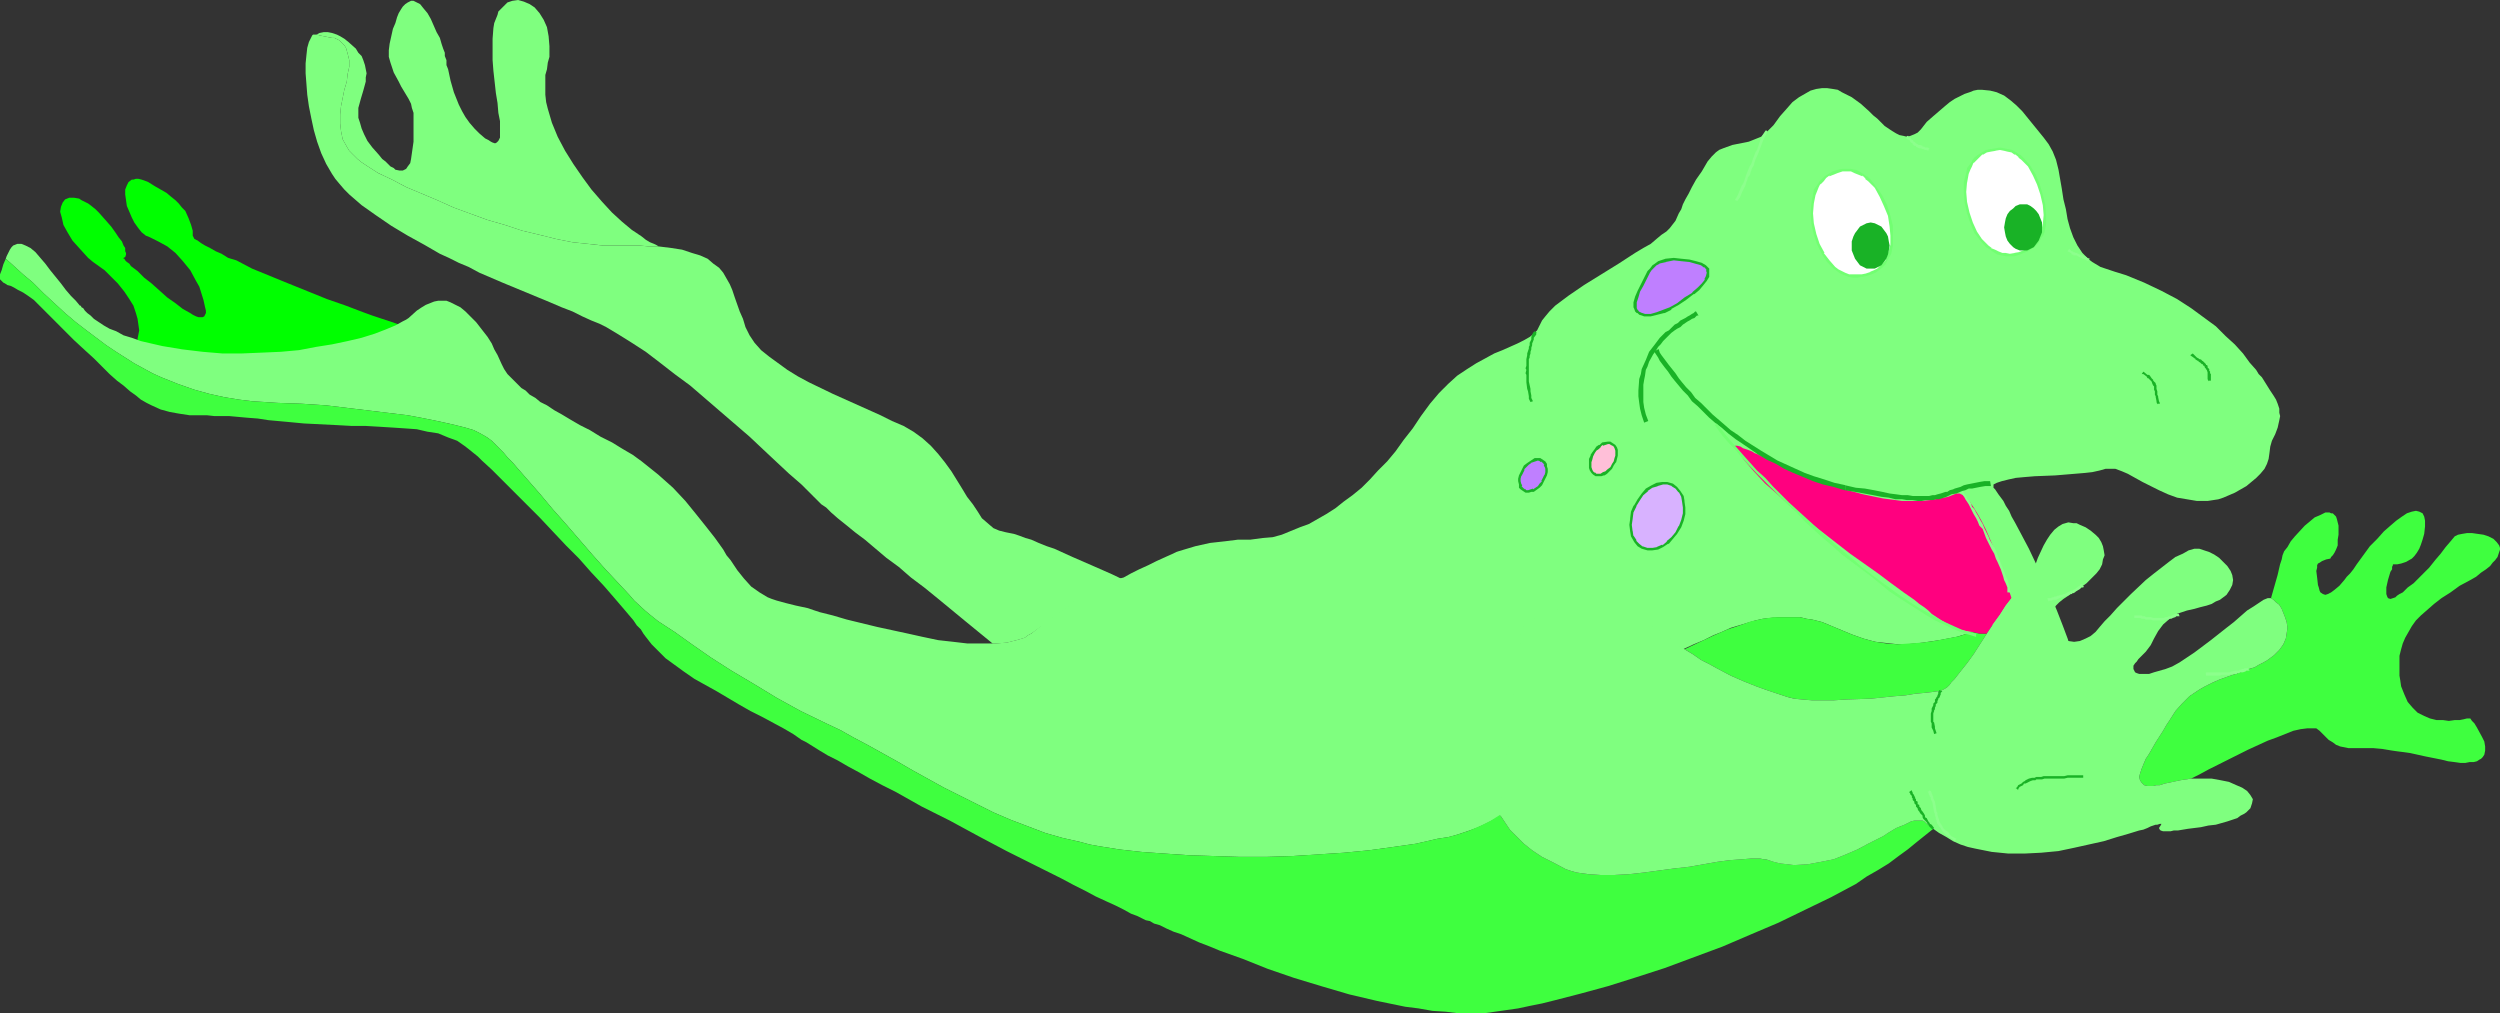 <?xml version="1.0" encoding="UTF-8" standalone="no"?>
<svg
   version="1.0"
   width="129.766mm"
   height="52.602mm"
   id="svg41"
   sodipodi:docname="Frog Leaping 3.wmf"
   xmlns:inkscape="http://www.inkscape.org/namespaces/inkscape"
   xmlns:sodipodi="http://sodipodi.sourceforge.net/DTD/sodipodi-0.dtd"
   xmlns="http://www.w3.org/2000/svg"
   xmlns:svg="http://www.w3.org/2000/svg">
  <rect width="100%" height="100%" fill="#333333" stroke="none"/>
  <sodipodi:namedview
     id="namedview41"
     pagecolor="#ffffff"
     bordercolor="#000000"
     borderopacity="0.25"
     inkscape:showpageshadow="2"
     inkscape:pageopacity="0.0"
     inkscape:pagecheckerboard="0"
     inkscape:deskcolor="#d1d1d1"
     inkscape:document-units="mm" />
  <defs
     id="defs1">
    <pattern
       id="WMFhbasepattern"
       patternUnits="userSpaceOnUse"
       width="6"
       height="6"
       x="0"
       y="0" />
  </defs>
  <path
     style="fill:#00ff00;fill-opacity:1;fill-rule:evenodd;stroke:none"
     d="m 26.987,68.372 -0.162,-0.162 -0.162,-0.162 0.162,-0.485 0.162,-0.485 v -0.647 l 0.162,-0.808 0.162,-0.808 -0.162,-1.131 -0.162,-1.131 -0.323,-1.131 -0.485,-1.455 -0.808,-1.293 -0.97,-1.455 -1.293,-1.616 -0.808,-0.808 -0.808,-0.808 -0.97,-0.97 -1.131,-0.808 -1.131,-0.808 -0.97,-0.808 -1.616,-1.778 -1.454,-1.616 -0.97,-1.616 -0.808,-1.455 -0.323,-1.455 -0.323,-1.131 0.162,-0.97 0.323,-0.808 0.485,-0.647 0.808,-0.323 h 0.97 l 0.97,0.162 0.485,0.323 0.646,0.323 0.646,0.323 0.646,0.485 0.808,0.647 0.646,0.647 1.293,1.455 1.131,1.293 0.808,1.131 0.646,0.97 0.646,0.808 0.323,0.808 0.323,0.485 v 0.647 l 0.162,0.323 v 0.323 l -0.162,0.485 -0.323,0.162 v 0 0.162 h 0.162 l 0.162,0.323 0.323,0.323 0.485,0.323 0.323,0.485 1.293,0.97 1.293,1.293 1.454,1.131 3.07,2.748 1.616,1.131 1.454,1.131 1.454,0.808 0.485,0.323 0.646,0.323 0.485,0.162 h 0.485 0.323 l 0.323,-0.162 0.162,-0.323 0.162,-0.323 V 60.937 l -0.162,-0.647 -0.323,-1.455 -0.808,-2.586 -0.646,-1.131 -1.131,-2.101 -1.454,-1.778 -1.454,-1.616 -1.616,-1.293 -1.778,-0.97 -1.616,-0.808 -0.808,-0.323 -0.808,-0.647 -0.646,-0.808 -0.808,-1.131 -0.485,-0.97 -0.485,-1.131 -0.485,-1.131 -0.162,-1.131 -0.162,-1.131 v -0.97 l 0.323,-0.808 0.323,-0.647 0.646,-0.485 h 0.323 l 0.485,-0.162 h 0.485 l 0.646,0.162 0.485,0.162 0.808,0.323 1.293,0.808 1.131,0.647 1.131,0.647 0.97,0.808 0.808,0.647 0.646,0.647 0.646,0.808 0.646,0.647 0.646,1.455 0.485,1.293 0.323,1.131 v 0.97 l 0.162,0.323 0.162,0.323 0.646,0.323 0.646,0.485 0.808,0.485 0.97,0.485 1.131,0.647 1.131,0.485 1.293,0.808 1.616,0.485 3.07,1.616 3.555,1.455 3.555,1.455 7.595,3.071 3.717,1.293 3.394,1.293 1.778,0.647 1.454,0.485 1.454,0.485 1.454,0.485 1.293,0.485 1.131,0.323 0.97,0.323 0.97,0.162 1.454,0.485 1.131,0.485 1.131,0.647 0.646,0.808 0.485,0.808 0.323,0.808 0.162,0.808 -0.162,0.97 -0.485,0.808 -0.646,0.808 -0.808,0.647 -1.131,0.808 -1.293,0.485 -1.454,0.485 -1.778,0.485 -2.101,0.162 H 76.114 73.528 L 72.074,74.999 H 70.458 l -1.616,-0.162 -3.555,-0.323 -3.878,-0.485 -3.878,-0.647 -8.08,-1.131 -4.04,-0.808 -3.717,-0.647 -3.555,-0.647 -1.616,-0.323 -1.616,-0.162 -1.454,-0.323 -1.293,-0.162 -1.293,-0.162 -0.97,-0.323 -0.97,-0.162 -0.808,-0.162 h -0.646 z"
     id="path1" />
  <path
     style="fill:#7fff7f;fill-opacity:1;fill-rule:evenodd;stroke:none"
     d="m 69.165,30.226 0.97,0.97 0.808,0.647 0.97,0.647 2.262,1.455 2.747,1.293 2.747,1.455 3.07,1.293 3.07,1.293 3.232,1.455 6.626,2.425 3.394,0.97 3.394,1.131 3.394,0.808 3.232,0.808 3.232,0.647 3.07,0.323 2.909,0.323 h 2.586 4.525 l 1.778,0.162 h 1.939 l -0.162,-0.162 v 0 l -0.646,-0.323 -0.808,-0.323 -0.808,-0.485 -0.808,-0.647 -1.939,-1.293 -1.939,-1.616 -1.939,-1.778 -1.939,-2.101 -2.101,-2.425 -1.778,-2.425 -1.778,-2.586 -1.616,-2.586 -1.454,-2.748 -1.131,-2.748 -0.808,-2.748 -0.323,-1.293 -0.162,-1.455 v -1.293 -1.293 -1.293 l 0.323,-1.131 0.162,-1.293 0.323,-1.131 v -1.131 -0.97 l -0.162,-1.94 -0.323,-1.778 -0.646,-1.455 -0.808,-1.293 -0.97,-1.131 -0.97,-0.647 -1.131,-0.485 L 101.646,0 l -1.131,0.162 -0.97,0.323 -0.808,0.808 -0.485,0.485 -0.485,0.485 -0.162,0.647 -0.323,0.808 -0.323,0.808 -0.162,0.97 -0.162,2.101 v 2.101 2.101 l 0.162,2.101 0.485,4.364 0.323,1.94 0.162,1.94 0.323,1.616 v 1.455 1.131 0.647 l -0.162,0.323 -0.162,0.323 -0.162,0.162 -0.162,0.162 -0.323,0.162 -0.485,-0.162 -0.323,-0.162 -0.485,-0.323 -0.646,-0.323 -1.131,-0.97 -0.97,-0.97 -0.97,-1.131 -0.808,-1.131 -0.646,-1.131 -0.646,-1.293 -0.97,-2.425 -0.646,-2.263 -0.485,-2.263 -0.323,-0.808 v -0.97 l -0.323,-0.808 V 10.345 L 86.941,9.537 86.618,8.567 86.294,7.435 85.648,6.304 84.517,3.718 83.87,2.586 83.062,1.616 82.416,0.808 81.446,0.323 81.123,0.162 h -0.485 l -0.323,0.162 -0.323,0.162 -0.485,0.323 -0.485,0.485 -0.323,0.485 -0.485,0.808 -0.323,0.808 -0.323,1.131 -0.485,1.131 -0.323,1.455 -0.323,1.455 -0.162,1.293 v 1.293 l 0.323,1.131 0.323,0.97 0.323,0.97 0.97,1.778 0.485,0.97 0.485,0.808 0.97,1.616 0.485,0.97 0.162,0.808 0.323,0.97 v 1.131 2.263 2.263 l -0.323,2.263 -0.162,1.131 -0.162,0.808 -0.485,0.647 -0.323,0.485 -0.646,0.323 h -0.646 l -0.808,-0.162 -0.323,-0.323 -0.646,-0.323 -0.485,-0.485 -0.485,-0.485 -0.646,-0.485 -0.646,-0.808 -1.293,-1.455 -0.97,-1.293 -0.646,-1.293 -0.485,-1.131 -0.323,-1.131 -0.323,-0.97 v -0.97 -0.97 l 0.485,-1.778 0.485,-1.616 0.485,-1.778 v -0.808 l 0.162,-0.808 -0.162,-0.808 -0.162,-0.808 -0.323,-0.97 L 70.942,10.991 70.296,10.345 69.811,9.537 68.357,8.243 67.549,7.597 66.741,7.112 66.094,6.789 65.125,6.465 64.317,6.304 H 63.509 L 62.701,6.465 62.054,6.789 h 0.162 l 0.485,0.162 2.424,0.485 h 0.485 l 0.323,0.162 0.646,0.323 0.485,0.485 0.485,0.485 0.323,0.485 0.323,1.131 0.323,1.293 v 1.293 l -0.323,1.455 -0.162,1.455 -0.485,1.616 -0.646,3.233 -0.162,1.616 v 1.778 l 0.162,1.455 0.323,1.616 0.808,1.455 0.485,0.808 z"
     id="path2" />
  <path
     style="fill:#7fff7f;fill-opacity:1;fill-rule:evenodd;stroke:none"
     d="m 202.323,124.298 1.778,-1.293 2.101,-1.293 2.262,-1.293 2.424,-1.131 2.586,-1.293 2.747,-1.131 5.979,-2.263 -4.04,-1.94 -4.04,-1.778 -3.717,-1.616 -1.778,-0.808 -1.778,-0.808 -1.454,-0.485 -1.616,-0.647 -1.454,-0.647 -1.131,-0.323 -1.293,-0.485 -0.97,-0.323 -0.808,-0.162 -0.808,-0.162 -1.293,-0.323 -1.131,-0.485 -1.131,-0.97 -1.131,-0.97 -0.808,-1.293 -0.97,-1.455 -1.131,-1.455 -0.97,-1.616 -2.101,-3.394 -1.293,-1.778 -1.293,-1.616 -1.454,-1.616 -1.616,-1.455 -1.778,-1.293 -1.939,-1.131 -2.262,-0.97 -2.262,-1.131 -4.686,-2.101 -4.686,-2.101 -4.686,-2.263 -2.101,-1.131 -2.101,-1.293 -1.778,-1.293 -1.778,-1.293 -1.616,-1.293 -1.293,-1.455 -0.97,-1.455 -0.808,-1.616 -0.485,-1.616 -0.646,-1.455 -0.97,-2.748 -0.485,-1.455 -0.485,-1.131 -0.646,-1.131 -0.646,-1.131 -0.808,-0.97 -1.131,-0.808 -1.131,-0.97 -1.454,-0.647 -1.616,-0.485 -1.939,-0.647 -2.101,-0.323 -1.293,-0.162 -1.293,-0.162 h -1.939 l -1.778,-0.162 h -4.525 -2.586 l -2.909,-0.323 -3.07,-0.323 -3.232,-0.647 -3.232,-0.808 -3.394,-0.808 -3.394,-1.131 -3.394,-0.97 -6.626,-2.425 -3.232,-1.455 -3.07,-1.293 -3.07,-1.293 -2.747,-1.455 -2.747,-1.293 -2.262,-1.455 -0.97,-0.647 -0.808,-0.647 -0.97,-0.97 -0.646,-0.647 -0.485,-0.808 -0.808,-1.455 -0.323,-1.616 -0.162,-1.455 v -1.778 l 0.162,-1.616 0.646,-3.233 0.485,-1.616 0.162,-1.455 0.323,-1.455 v -1.293 l -0.323,-1.293 -0.323,-1.131 -0.323,-0.485 -0.485,-0.485 -0.485,-0.485 -0.646,-0.323 -0.323,-0.162 h -0.485 L 62.701,6.95 62.216,6.789 h -0.162 -0.323 -0.323 l -0.162,0.162 -0.162,0.323 -0.162,0.323 -0.323,0.647 -0.323,1.131 -0.162,1.455 -0.162,1.616 v 1.94 l 0.162,2.101 0.162,2.101 0.323,2.263 0.485,2.425 0.485,2.263 0.646,2.263 0.808,2.263 0.97,2.101 1.131,1.94 0.646,0.97 0.808,0.97 0.97,1.131 0.97,0.97 2.424,2.101 2.747,1.94 3.07,2.101 3.232,1.94 3.232,1.778 3.07,1.778 1.778,0.808 1.939,0.97 1.939,0.808 2.101,1.131 4.525,1.94 4.686,1.94 4.686,1.94 2.262,0.97 2.101,0.808 1.939,0.97 1.778,0.808 1.616,0.647 1.293,0.647 2.424,1.455 2.586,1.616 2.747,1.778 2.747,2.101 2.909,2.263 3.07,2.263 5.818,5.011 5.818,5.011 2.747,2.586 2.586,2.425 2.424,2.263 2.424,2.101 2.101,2.101 1.778,1.778 0.97,0.647 0.97,0.97 1.293,1.131 1.616,1.293 1.778,1.455 1.939,1.455 2.101,1.778 2.101,1.778 2.424,1.778 2.424,2.101 2.586,1.94 2.586,2.101 5.494,4.526 5.333,4.364 h 0.646 l 2.101,-0.162 1.939,-0.485 1.616,-0.485 0.646,-0.485 z"
     id="path3" />
  <path
     style="fill:#7fff7f;fill-opacity:1;fill-rule:evenodd;stroke:none"
     d="m 446.015,77.585 -0.646,-0.97 -0.808,-1.293 -0.808,-1.293 -0.646,-0.647 -0.485,-0.808 -1.293,-1.455 -1.293,-1.778 -1.616,-1.778 -1.778,-1.616 -1.939,-1.94 -2.424,-1.778 -2.424,-1.778 -2.747,-1.778 -3.07,-1.616 -3.394,-1.616 -3.555,-1.455 -2.101,-0.647 -1.939,-0.647 -0.97,-0.323 -0.808,-0.485 -0.808,-0.485 -0.646,-0.485 -1.293,-1.293 -0.97,-1.455 -0.808,-1.616 -0.646,-1.778 -0.485,-1.778 -0.323,-1.94 -0.485,-1.94 -0.323,-2.101 -0.646,-3.718 -0.485,-1.94 -0.646,-1.616 -0.808,-1.455 -0.97,-1.293 -2.101,-2.586 -2.101,-2.586 -1.131,-1.131 -1.131,-0.97 -1.293,-0.97 -1.454,-0.647 -1.293,-0.323 -1.616,-0.162 h -0.808 l -0.808,0.162 -0.808,0.323 -0.97,0.323 -0.97,0.485 -0.97,0.485 -0.97,0.647 -0.97,0.808 -1.131,0.97 -1.131,0.97 -1.293,1.131 -1.131,1.455 -0.646,0.647 -0.646,0.323 -0.808,0.323 -0.646,0.162 -0.646,-0.162 -0.808,-0.162 -0.646,-0.323 -0.808,-0.485 -1.454,-0.97 -1.454,-1.455 -0.808,-0.647 -0.808,-0.808 -1.616,-1.455 -1.778,-1.293 -1.939,-0.97 -0.808,-0.485 -0.97,-0.162 -1.131,-0.162 h -0.97 l -1.131,0.162 -1.131,0.323 -1.131,0.647 -1.131,0.647 -1.293,0.97 -1.131,1.293 -1.293,1.455 -1.293,1.778 -0.808,0.808 -0.808,0.808 -0.808,0.647 -0.808,0.323 -1.616,0.647 -1.616,0.323 -1.616,0.323 -1.778,0.647 -0.808,0.323 -0.646,0.485 -0.808,0.808 -0.808,0.97 -1.131,1.94 -1.131,1.616 -0.808,1.455 -0.646,1.293 -0.646,1.131 -0.485,0.97 -0.323,0.97 -0.485,0.808 -0.646,1.455 -1.131,1.455 -0.646,0.647 -0.97,0.647 -0.97,0.808 -1.131,0.97 -1.454,0.808 -1.616,0.97 -3.232,2.101 -3.394,2.101 -3.394,2.101 -3.07,2.101 -1.293,0.97 -1.293,0.97 -1.131,1.131 -0.808,0.97 -0.646,0.808 -0.485,0.97 -0.485,0.97 -0.646,0.647 -0.808,0.647 -1.131,0.647 -1.293,0.647 -1.454,0.647 -1.454,0.647 -1.616,0.647 -1.778,0.97 -1.778,0.97 -1.778,1.131 -1.939,1.293 -1.778,1.616 -1.778,1.778 -1.778,2.101 -1.778,2.425 -1.616,2.425 -1.778,2.263 -1.616,2.263 -1.616,1.94 -1.778,1.778 -1.616,1.778 -1.616,1.616 -1.778,1.455 -1.778,1.293 -1.616,1.293 -1.778,1.131 -3.394,1.94 -1.778,0.647 -3.555,1.455 -1.778,0.485 -1.939,0.162 -2.424,0.323 h -2.424 l -2.586,0.323 -2.909,0.323 -2.909,0.647 -1.616,0.485 -1.616,0.485 -0.485,0.162 -0.646,0.323 -1.454,0.647 -1.778,0.808 -1.616,0.808 -1.778,0.808 -1.616,0.808 -1.454,0.808 -0.646,0.162 -0.485,0.323 -2.909,1.131 -2.586,1.293 -2.262,1.293 -2.101,1.455 -1.939,1.293 -1.778,1.293 -1.778,1.455 -1.616,1.293 -0.646,0.323 -0.646,0.485 -1.616,0.485 -1.939,0.485 -2.101,0.162 h -0.646 -2.424 -2.586 l -2.747,-0.323 -2.909,-0.323 -3.07,-0.647 -2.909,-0.647 -5.979,-1.293 -5.979,-1.455 -2.747,-0.808 -2.586,-0.647 -2.424,-0.808 -2.262,-0.485 -1.939,-0.485 -1.778,-0.485 -0.97,-0.323 -0.808,-0.323 -1.616,-0.97 -1.616,-1.131 -1.454,-1.616 -1.293,-1.616 -1.293,-1.94 -0.808,-0.97 -0.646,-1.131 -1.616,-2.263 -1.778,-2.263 -1.939,-2.425 -2.101,-2.586 -2.424,-2.586 -1.454,-1.293 -1.454,-1.293 -1.616,-1.293 -1.616,-1.293 -1.778,-1.293 -1.939,-1.131 -2.101,-1.293 -2.262,-1.131 -2.101,-1.293 -1.939,-0.97 -1.939,-1.131 -1.616,-0.97 -1.454,-0.808 -1.454,-0.97 -1.293,-0.647 -0.97,-0.808 -1.131,-0.647 -0.808,-0.808 -0.808,-0.485 -0.646,-0.647 -1.131,-1.131 -0.97,-0.97 -0.646,-0.97 -0.485,-0.97 -0.808,-1.778 -0.646,-1.131 -0.485,-1.131 L 95.667,66.109 94.536,64.654 93.405,63.2 92.273,62.068 91.304,61.098 90.334,60.29 89.365,59.805 88.395,59.32 87.587,58.997 h -0.808 -0.808 l -0.808,0.162 -0.808,0.323 -0.808,0.323 -0.808,0.485 -0.97,0.647 -1.616,1.455 -0.485,0.323 -0.646,0.323 -1.454,0.808 -1.939,0.808 -2.101,0.808 -2.586,0.808 -2.747,0.647 -3.07,0.647 -3.07,0.485 -3.394,0.647 -3.555,0.323 -3.717,0.162 -3.878,0.162 H 43.632 L 39.754,69.018 35.714,68.534 31.835,67.887 29.734,67.402 27.634,66.917 25.856,66.271 24.24,65.786 22.786,64.978 21.493,64.493 20.362,63.846 19.392,63.2 18.422,62.553 17.776,61.906 l -0.646,-0.485 -0.485,-0.485 -0.323,-0.485 -0.323,-0.162 -0.162,-0.323 h -0.162 L 14.867,58.997 13.898,58.027 12.928,56.896 11.958,55.603 9.858,53.017 8.888,51.723 7.918,50.592 6.949,49.461 5.979,48.652 5.01,48.167 4.202,47.844 H 3.394 l -0.808,0.323 -0.323,0.323 -0.323,0.485 -0.323,0.647 -0.323,0.647 -0.162,0.485 1.616,1.455 1.778,1.616 1.939,1.616 2.101,2.101 2.101,1.94 2.101,1.94 2.101,1.778 2.101,1.616 1.939,1.455 1.939,1.455 1.939,1.293 1.778,1.131 1.778,1.131 1.778,0.97 1.778,0.97 1.778,0.808 3.232,1.293 3.232,1.131 2.909,0.808 2.909,0.647 2.909,0.485 2.586,0.323 2.586,0.162 2.424,0.162 4.686,0.162 2.424,0.162 2.424,0.162 5.333,0.647 5.333,0.647 5.333,0.647 2.586,0.485 2.424,0.485 2.262,0.485 2.101,0.485 1.939,0.485 1.616,0.485 1.293,0.647 1.131,0.647 0.485,0.323 0.646,0.485 0.646,0.647 0.646,0.647 0.97,0.97 0.808,0.97 0.97,0.97 0.97,1.131 2.262,2.586 2.262,2.586 2.424,2.909 2.586,2.909 5.171,5.981 2.586,2.909 2.424,2.586 2.262,2.425 0.97,1.131 2.101,1.94 0.97,0.808 0.808,0.647 0.808,0.647 3.232,2.101 3.394,2.425 3.717,2.586 4.04,2.586 4.363,2.586 4.525,2.748 4.686,2.586 5.01,2.425 2.747,1.293 2.586,1.455 2.747,1.455 2.909,1.616 2.909,1.616 3.07,1.778 6.141,3.394 6.464,3.233 3.232,1.616 3.394,1.455 3.394,1.293 3.394,1.293 3.394,0.97 3.555,0.808 1.778,0.485 1.778,0.323 4.04,0.647 4.363,0.485 4.525,0.323 4.686,0.323 5.01,0.162 5.01,0.162 h 5.171 l 5.171,-0.162 5.01,-0.323 5.01,-0.323 5.01,-0.485 4.686,-0.647 4.525,-0.647 4.202,-0.97 2.101,-0.323 1.778,-0.485 1.939,-0.647 1.778,-0.647 1.454,-0.647 1.616,-0.808 1.454,-0.808 1.293,-0.97 2.424,-1.94 2.101,-1.94 1.939,-2.263 1.778,-2.263 1.616,-2.263 1.616,-2.425 3.232,-4.526 1.778,-2.101 1.778,-2.101 1.939,-1.94 2.424,-1.778 1.131,-0.647 1.293,-0.808 2.747,-1.293 2.424,-1.131 2.424,-1.293 2.101,-1.131 2.101,-0.97 1.939,-0.808 1.939,-0.97 1.616,-0.647 1.778,-0.808 1.616,-0.485 1.616,-0.485 1.616,-0.485 1.454,-0.323 1.454,-0.162 1.454,-0.162 h 1.616 1.454 1.293 l 1.293,0.323 1.131,0.162 1.939,0.485 3.878,1.616 1.939,0.808 2.262,0.808 1.131,0.323 1.293,0.323 1.454,0.162 1.454,0.162 1.454,0.162 h 1.616 l 3.232,-0.323 3.232,-0.485 3.394,-0.647 3.232,-0.97 3.07,-0.97 2.747,-1.131 v -0.162 l 8.403,20.851 1.293,-1.455 1.131,-1.455 0.97,-1.293 0.97,-1.293 0.646,-1.131 0.485,-0.97 0.485,-0.97 0.162,-0.97 v -1.293 l -0.162,-0.808 -0.162,-0.97 -0.323,-0.97 -0.323,-1.131 -0.808,-2.586 -0.97,-2.586 -1.131,-2.909 -1.293,-3.071 -1.454,-3.071 -1.293,-2.909 -1.454,-3.071 -1.454,-2.748 -1.293,-2.425 -0.646,-1.131 -0.485,-1.131 -0.646,-0.97 -0.485,-0.97 -0.485,-0.647 -0.485,-0.647 -0.323,-0.485 -0.323,-0.485 -0.323,-0.323 v -0.162 -0.323 -0.162 l 0.323,-0.162 0.323,-0.162 0.97,-0.323 1.293,-0.323 1.454,-0.323 1.778,-0.162 1.939,-0.162 4.04,-0.162 3.878,-0.323 1.939,-0.162 1.454,-0.162 1.454,-0.323 1.131,-0.323 h 0.97 0.97 l 1.293,0.485 1.131,0.485 1.454,0.808 1.454,0.808 3.232,1.616 1.778,0.808 1.778,0.647 1.939,0.323 1.939,0.323 h 2.101 l 2.101,-0.323 0.97,-0.323 1.131,-0.485 1.131,-0.485 1.131,-0.647 1.131,-0.647 0.97,-0.808 0.97,-0.808 0.808,-0.808 0.808,-0.97 0.485,-0.97 0.323,-0.97 0.162,-1.131 0.162,-1.293 0.323,-1.131 0.646,-1.293 0.485,-1.293 0.323,-1.455 0.162,-0.808 -0.162,-0.647 v -0.808 l -0.323,-0.97 -0.323,-0.808 z"
     id="path4" />
  <path
     style="fill:#3fff3f;fill-opacity:1;fill-rule:evenodd;stroke:none"
     d="m 484.638,113.792 1.131,-0.647 0.97,-0.808 0.97,-0.647 0.808,-0.647 0.485,-0.647 0.485,-0.485 0.485,-0.647 0.162,-0.485 0.162,-0.485 0.162,-0.485 v -0.323 l -0.162,-0.485 -0.485,-0.647 -0.646,-0.647 -0.97,-0.485 -0.97,-0.323 -1.131,-0.162 -1.131,-0.162 h -0.97 l -0.97,0.162 -0.808,0.162 -0.646,0.323 -0.808,0.97 -0.97,1.131 -0.97,1.293 -0.97,1.131 -1.293,1.616 -1.454,1.455 -1.616,1.616 -1.131,0.808 -0.97,0.97 -0.646,0.323 -0.485,0.323 -0.323,0.323 -0.485,0.162 -0.485,0.162 -0.485,-0.162 -0.162,-0.323 -0.162,-0.485 v -0.647 -0.647 l 0.323,-1.455 0.485,-1.616 0.323,-0.485 v -0.485 l 0.162,-0.323 v -0.162 h 0.808 l 0.808,-0.162 0.97,-0.323 1.131,-0.647 0.485,-0.485 0.485,-0.647 0.485,-0.808 0.323,-0.808 0.323,-0.97 0.323,-1.131 0.162,-1.455 v -1.131 l -0.162,-0.808 -0.323,-0.647 -0.646,-0.323 -0.646,-0.162 -0.808,0.162 -0.97,0.323 -0.97,0.647 -1.131,0.808 -1.131,0.97 -1.293,1.131 -1.293,1.455 -1.454,1.455 -1.293,1.778 -1.293,1.778 -0.646,0.97 -0.646,0.808 -0.646,0.647 -0.485,0.647 -0.97,1.131 -0.97,0.808 -0.646,0.485 -0.646,0.323 -0.485,0.162 -0.485,-0.162 -0.485,-0.323 -0.162,-0.323 -0.162,-0.647 -0.162,-0.485 -0.162,-1.455 -0.162,-1.293 0.162,-0.647 v -0.485 l 0.162,-0.323 0.323,-0.162 0.485,-0.323 0.808,-0.323 0.808,-0.162 0.162,-0.323 0.323,-0.323 0.323,-0.485 0.323,-0.647 0.323,-0.808 v -1.131 l 0.162,-0.97 v -1.778 l -0.162,-0.647 -0.162,-0.647 -0.162,-0.485 -0.323,-0.323 -0.323,-0.323 h -0.323 l -0.323,-0.162 h -0.808 l -0.97,0.485 -1.131,0.485 -0.97,0.808 -0.97,0.808 -1.939,2.101 -0.808,0.97 -0.646,1.131 -0.646,0.808 -0.323,0.808 -0.162,0.808 -0.323,0.97 -0.485,2.101 -0.646,2.263 -0.323,1.131 -0.323,1.131 0.485,0.323 0.485,0.485 0.646,0.485 0.485,0.808 0.323,0.808 0.323,0.808 0.323,0.97 0.162,1.131 -0.162,1.131 -0.162,0.97 -0.485,1.131 -0.808,1.131 -0.97,0.97 -1.293,0.97 -0.808,0.485 -0.97,0.485 -0.808,0.485 -1.131,0.323 -2.101,0.808 -1.939,0.647 -1.778,0.647 -1.454,0.647 -1.293,0.647 -1.131,0.647 -0.97,0.647 -0.97,0.647 -1.454,1.455 -1.293,1.455 -1.131,1.778 -0.646,0.97 -0.646,1.131 -1.454,2.263 -1.293,2.263 -0.646,0.97 -0.485,1.131 -0.323,0.808 -0.323,0.97 -0.162,0.647 0.162,0.647 0.323,0.485 0.485,0.485 0.646,0.162 h 1.131 l 0.646,-0.162 h 0.646 l 0.97,-0.323 0.808,-0.162 2.262,-0.485 2.101,-0.323 1.616,-0.808 1.778,-0.97 3.878,-1.94 3.878,-1.94 3.878,-1.778 1.778,-0.647 1.616,-0.647 1.616,-0.647 1.454,-0.323 1.293,-0.162 h 0.97 0.808 l 0.646,0.485 0.97,0.97 0.808,0.808 0.808,0.485 0.646,0.485 0.808,0.323 0.808,0.162 0.808,0.162 h 0.97 1.131 1.293 1.454 l 1.778,0.162 1.939,0.323 1.131,0.162 1.293,0.162 1.131,0.162 1.454,0.323 1.454,0.323 1.616,0.323 1.616,0.323 1.293,0.323 1.293,0.162 1.131,0.162 h 0.97 l 0.808,-0.162 h 0.808 l 0.646,-0.162 0.485,-0.323 0.323,-0.162 0.323,-0.323 0.323,-0.485 0.162,-0.808 v -0.808 l -0.162,-0.97 -0.485,-0.97 -0.97,-1.778 -0.485,-0.808 -0.485,-0.485 -0.323,-0.485 v 0 h -0.162 -0.485 l -0.646,0.162 -0.808,0.162 h -0.97 l -1.131,0.162 -1.131,-0.162 h -1.293 l -1.293,-0.323 -1.131,-0.485 -1.293,-0.647 -0.97,-0.97 -0.97,-1.131 -0.646,-1.455 -0.323,-0.808 -0.323,-0.808 -0.162,-1.131 -0.162,-0.97 v -1.455 -1.293 -1.131 l 0.323,-1.293 0.323,-1.131 0.485,-1.131 0.646,-1.131 0.646,-1.131 0.808,-1.131 0.97,-0.97 1.293,-1.131 1.293,-1.131 1.454,-1.131 1.778,-1.131 1.778,-1.293 z"
     id="path5" />
  <path
     style="fill:#3fff3f;fill-opacity:1;fill-rule:evenodd;stroke:none"
     d="m 346.47,168.586 h -0.485 l -0.646,-0.162 h -1.778 l -1.939,0.162 -2.262,0.162 -2.424,0.323 -2.747,0.485 -2.747,0.485 -2.909,0.323 -5.979,0.808 -2.909,0.323 -2.909,0.162 h -2.747 l -2.424,-0.162 -2.262,-0.323 -1.131,-0.323 -0.97,-0.323 -2.424,-1.293 -2.262,-1.131 -1.939,-1.293 -1.616,-1.293 -1.454,-1.455 -1.293,-1.293 -0.97,-1.455 -0.97,-1.455 -1.778,1.131 -1.939,0.97 -2.262,0.97 -2.424,0.808 -1.778,0.485 -2.101,0.323 -4.202,0.97 -4.525,0.647 -4.686,0.647 -5.01,0.485 -5.01,0.323 -5.01,0.323 -5.171,0.162 h -5.171 l -5.01,-0.162 -5.01,-0.162 -4.686,-0.323 -4.525,-0.323 -4.363,-0.485 -4.04,-0.647 -1.778,-0.323 -1.778,-0.485 -3.555,-0.808 -3.394,-0.97 -3.394,-1.293 -3.394,-1.293 -3.394,-1.455 -3.232,-1.616 -6.464,-3.233 -6.141,-3.394 -3.07,-1.778 -2.909,-1.616 -2.909,-1.616 -2.747,-1.455 -2.586,-1.455 -2.747,-1.293 -5.01,-2.425 -4.686,-2.586 -4.525,-2.748 -4.363,-2.586 -4.04,-2.586 -3.717,-2.586 -3.394,-2.425 -3.232,-2.101 -0.808,-0.647 -0.808,-0.647 -0.97,-0.808 -2.101,-1.94 -0.97,-1.131 -2.262,-2.425 -2.424,-2.586 -2.586,-2.909 -5.171,-5.981 -2.586,-2.909 -2.424,-2.909 -2.262,-2.586 -2.262,-2.586 -0.97,-1.131 L 99.545,89.708 98.737,88.738 97.768,87.768 97.121,87.122 96.475,86.475 95.829,85.99 95.344,85.667 94.213,85.02 92.92,84.374 91.304,83.889 89.365,83.404 87.264,82.919 85.002,82.434 82.578,81.949 79.992,81.464 74.659,80.818 69.326,80.171 63.994,79.525 61.57,79.363 59.146,79.201 54.459,79.04 52.035,78.878 49.45,78.717 46.864,78.393 43.955,77.908 41.046,77.262 38.138,76.454 34.906,75.322 31.674,74.029 29.896,73.221 28.118,72.251 26.341,71.281 24.563,70.15 22.786,69.018 20.846,67.725 18.907,66.271 16.968,64.816 14.867,63.2 12.766,61.422 10.666,59.482 8.565,57.542 6.464,55.441 4.525,53.825 2.747,52.208 1.131,50.754 0.646,51.885 0.323,53.017 0,53.825 v 0.485 0.485 l 0.323,0.323 0.323,0.323 0.323,0.162 0.485,0.323 0.646,0.162 0.646,0.323 0.808,0.485 0.97,0.485 0.97,0.647 1.131,0.808 1.131,1.131 2.424,2.425 2.262,2.263 2.101,2.101 2.101,1.94 1.778,1.616 1.616,1.616 1.454,1.455 1.454,1.293 1.293,0.97 1.293,1.131 1.131,0.808 0.97,0.808 1.131,0.647 0.97,0.485 1.778,0.808 1.778,0.485 1.778,0.323 2.101,0.323 h 2.262 1.131 l 1.454,0.162 h 1.454 1.454 l 1.778,0.162 1.778,0.162 2.101,0.162 2.101,0.323 3.555,0.323 3.394,0.323 3.232,0.162 3.232,0.162 2.909,0.162 h 2.747 l 2.747,0.162 2.586,0.162 2.424,0.162 2.262,0.162 2.101,0.485 2.101,0.323 1.939,0.808 1.778,0.647 1.616,1.131 1.616,1.293 0.808,0.647 0.808,0.808 1.939,1.778 2.101,2.101 2.262,2.263 2.424,2.425 2.586,2.586 5.171,5.496 2.586,2.586 2.424,2.748 2.424,2.586 2.101,2.425 1.939,2.263 1.778,2.101 0.646,0.97 0.808,0.808 0.485,0.808 0.485,0.647 1.131,1.455 1.293,1.293 1.454,1.455 1.778,1.293 1.778,1.293 2.101,1.455 4.363,2.425 4.363,2.586 2.262,1.293 2.262,1.131 2.101,1.131 2.101,1.131 1.939,1.131 1.616,1.131 0.97,0.485 1.293,0.808 1.293,0.808 1.616,0.97 1.939,0.97 1.939,1.131 2.101,1.131 2.262,1.293 2.424,1.293 2.586,1.293 5.171,2.909 5.494,2.748 5.656,3.071 5.494,2.909 5.494,2.748 2.586,1.293 2.586,1.293 2.424,1.293 2.262,1.131 2.101,1.131 2.101,0.97 1.778,0.808 1.616,0.808 1.454,0.808 1.293,0.485 0.97,0.485 0.646,0.323 0.808,0.162 0.808,0.485 1.131,0.323 1.293,0.647 1.454,0.647 1.454,0.485 1.778,0.808 1.778,0.808 2.101,0.808 1.939,0.808 2.262,0.808 2.262,0.808 4.848,1.94 5.171,1.778 5.333,1.616 5.494,1.616 5.494,1.293 5.494,1.131 2.586,0.323 2.747,0.485 2.586,0.162 2.586,0.323 h 2.424 2.424 l 2.262,-0.323 2.262,-0.323 2.262,-0.323 2.262,-0.485 2.424,-0.485 2.586,-0.647 5.01,-1.293 5.333,-1.455 5.656,-1.778 5.494,-1.778 5.656,-2.101 5.656,-2.101 5.656,-2.425 5.333,-2.263 5.333,-2.586 5.01,-2.425 4.848,-2.586 2.101,-1.455 2.262,-1.293 2.101,-1.293 1.939,-1.455 1.778,-1.293 1.778,-1.455 1.616,-1.293 1.616,-1.293 -1.454,-1.131 -0.323,-0.323 -0.323,-0.162 h -0.646 -0.485 -0.485 l -0.646,0.162 -1.293,0.647 -1.616,0.647 -1.616,0.97 -0.97,0.647 -0.97,0.485 -1.939,0.97 -2.101,1.131 -2.262,0.97 -2.424,0.97 -2.424,0.485 -2.586,0.485 -2.747,0.162 -1.293,-0.162 -1.454,-0.162 -1.293,-0.323 z"
     id="path6" />
  <path
     style="fill:#3fff3f;fill-opacity:1;fill-rule:evenodd;stroke:none"
     d="m 380.891,135.451 0.323,-0.162 0.323,-0.162 0.485,-0.323 0.485,-0.485 0.323,-0.485 0.646,-0.647 1.131,-1.455 1.293,-1.616 1.293,-1.778 2.586,-4.041 h -1.454 l -1.454,-0.323 -2.424,0.808 -2.424,0.485 -2.586,0.485 -2.424,0.323 -2.424,0.162 -2.262,0.162 -2.262,-0.162 -2.101,-0.323 -1.293,-0.323 -1.131,-0.323 -2.262,-0.808 -1.939,-0.808 -3.878,-1.616 -1.939,-0.485 -1.131,-0.162 -1.293,-0.323 h -1.293 -1.454 -2.262 l -2.262,0.323 -2.262,0.485 -2.262,0.808 -2.424,0.808 -2.586,1.131 -2.747,1.293 -3.07,1.455 1.616,0.97 1.616,1.131 1.616,0.808 1.454,0.808 2.747,1.455 2.586,1.131 2.424,0.97 2.262,0.808 0.97,0.323 0.97,0.323 1.939,0.647 1.293,0.323 1.616,0.162 1.939,0.162 h 1.939 2.262 l 2.424,-0.162 4.848,-0.162 4.686,-0.485 2.101,-0.162 1.939,-0.323 1.778,-0.162 1.454,-0.162 1.131,-0.162 h 0.485 z"
     id="path7" />
  <path
     style="fill:#ff007f;fill-opacity:1;fill-rule:evenodd;stroke:none"
     d="m 394.627,117.347 -0.485,-1.455 -0.485,-1.616 -1.131,-3.394 -1.454,-3.556 -1.454,-3.394 -0.808,-1.616 -0.808,-1.455 -0.808,-1.293 -0.646,-0.97 -0.808,-0.808 -0.646,-0.647 -0.646,-0.323 h -0.646 l -1.616,0.647 -1.778,0.323 -1.778,0.323 -1.778,0.162 h -1.778 -1.939 l -3.717,-0.485 -3.878,-0.808 -3.717,-0.97 -3.717,-1.293 -3.394,-1.293 -3.232,-1.293 -2.909,-1.293 -1.454,-0.647 -1.131,-0.485 -1.293,-0.647 -0.485,-0.162 -0.485,-0.323 -0.808,-0.323 -0.97,-0.323 -0.485,-0.323 -0.646,-0.162 h -0.323 -0.162 v 0.162 l 0.162,0.162 1.616,2.425 1.939,2.263 2.262,2.425 2.586,2.263 2.586,2.425 2.747,2.263 5.818,4.526 2.909,2.263 2.747,1.94 2.747,1.94 2.586,1.94 2.424,1.778 2.101,1.455 0.97,0.808 0.97,0.647 0.808,0.647 0.646,0.647 1.939,1.293 1.939,1.131 2.101,0.808 1.939,0.323 1.454,0.323 h 1.454 l 1.293,-1.94 1.293,-1.778 1.131,-1.778 z"
     id="path8" />
  <path
     style="fill:#7fff7f;fill-opacity:1;fill-rule:evenodd;stroke:none"
     d="m 294.273,159.858 0.97,1.455 0.97,1.455 1.293,1.293 1.454,1.455 1.616,1.293 1.939,1.293 2.262,1.131 2.424,1.293 0.97,0.323 1.131,0.323 2.262,0.323 2.424,0.162 h 2.747 l 2.909,-0.162 2.909,-0.323 5.979,-0.808 2.909,-0.323 2.747,-0.485 2.747,-0.485 2.424,-0.323 2.262,-0.162 1.939,-0.162 h 1.778 l 0.646,0.162 h 0.485 l 1.454,0.485 1.293,0.323 1.454,0.162 1.293,0.162 2.747,-0.162 2.586,-0.485 2.424,-0.485 2.424,-0.97 2.262,-0.97 2.101,-1.131 1.939,-0.97 0.97,-0.485 0.97,-0.647 1.616,-0.97 1.616,-0.647 1.293,-0.647 0.646,-0.162 h 0.485 0.485 0.646 l 0.323,0.162 0.323,0.323 1.454,1.131 1.131,0.808 1.454,0.808 1.293,0.808 1.454,0.647 1.454,0.485 1.454,0.323 3.232,0.647 3.232,0.323 h 3.232 l 3.232,-0.162 3.394,-0.323 3.07,-0.647 2.909,-0.647 2.909,-0.647 2.586,-0.808 2.262,-0.647 2.101,-0.647 0.808,-0.162 0.808,-0.323 0.646,-0.323 0.485,-0.162 0.485,-0.162 h 0.323 l 0.485,-0.162 h 0.323 v 0 l -0.162,0.323 -0.323,0.485 0.162,0.323 0.162,0.162 0.485,0.162 h 1.454 l 0.646,-0.162 h 0.808 l 0.97,-0.162 0.97,-0.162 1.293,-0.162 1.293,-0.162 1.454,-0.323 1.454,-0.162 1.131,-0.323 1.131,-0.323 0.97,-0.323 0.97,-0.323 0.646,-0.485 0.646,-0.323 0.485,-0.323 0.485,-0.485 0.323,-0.323 0.323,-0.97 0.162,-0.808 -0.485,-0.808 -0.646,-0.808 -0.97,-0.647 -1.131,-0.485 -1.454,-0.647 -1.616,-0.323 -1.778,-0.323 h -1.939 -2.101 l -2.101,0.323 -2.262,0.485 -0.808,0.162 -0.97,0.323 h -0.646 l -0.646,0.162 h -1.131 l -0.646,-0.162 -0.485,-0.485 -0.323,-0.485 -0.162,-0.647 0.162,-0.647 0.323,-0.97 0.323,-0.808 0.485,-1.131 0.646,-0.97 1.293,-2.263 1.454,-2.263 0.646,-1.131 0.646,-0.97 1.131,-1.778 1.293,-1.455 1.454,-1.455 0.97,-0.647 0.97,-0.647 1.131,-0.647 1.293,-0.647 1.454,-0.647 1.778,-0.647 1.939,-0.647 2.101,-0.808 1.131,-0.323 0.808,-0.485 0.97,-0.485 0.808,-0.485 1.293,-0.97 0.97,-0.97 0.808,-1.131 0.485,-1.131 0.162,-0.97 0.162,-1.131 -0.162,-1.131 -0.323,-0.97 -0.323,-0.808 -0.323,-0.808 -0.485,-0.808 -0.646,-0.485 -0.485,-0.485 -0.485,-0.323 v 0 h -0.162 -0.485 l -0.808,0.323 -0.97,0.647 -0.97,0.647 -1.293,0.808 -1.293,1.131 -1.293,1.131 -1.454,1.131 -3.07,2.425 -3.232,2.425 -1.454,0.97 -1.454,0.97 -1.454,0.808 -1.293,0.485 -1.131,0.323 -1.131,0.323 -0.97,0.323 h -0.646 -0.808 -0.485 l -0.485,-0.162 -0.323,-0.162 -0.162,-0.323 -0.162,-0.323 v -0.323 -0.323 l 0.323,-0.485 0.323,-0.323 0.323,-0.485 0.485,-0.485 0.97,-0.97 0.97,-1.293 0.646,-1.293 0.808,-1.455 0.97,-1.293 1.293,-1.131 0.646,-0.485 0.808,-0.485 0.97,-0.323 0.97,-0.323 1.454,-0.323 1.131,-0.323 1.293,-0.323 0.97,-0.323 0.808,-0.485 0.808,-0.323 0.646,-0.485 0.646,-0.485 0.323,-0.485 0.323,-0.485 0.485,-0.97 0.162,-0.97 -0.162,-0.97 -0.323,-0.808 -0.646,-0.97 -0.808,-0.808 -0.808,-0.808 -0.97,-0.647 -0.97,-0.485 -0.97,-0.323 -0.97,-0.323 h -0.97 l -1.131,0.323 -1.131,0.647 -1.454,0.647 -1.293,0.97 -1.454,1.131 -1.454,1.131 -1.616,1.293 -2.909,2.748 -2.747,2.748 -1.293,1.455 -1.131,1.131 -0.97,1.131 -0.808,0.97 -0.97,0.808 -0.97,0.485 -1.131,0.485 -1.131,0.162 -1.131,-0.162 -1.131,-0.162 -0.97,-0.485 -0.808,-0.485 -0.646,-0.647 -0.485,-0.808 v -0.97 -0.485 l 0.162,-0.647 0.162,-0.485 0.323,-0.485 0.485,-0.647 0.485,-0.647 0.646,-0.647 0.808,-0.647 0.97,-0.647 0.97,-0.647 1.454,-0.97 1.131,-0.808 0.97,-0.97 0.97,-0.97 0.646,-0.808 0.485,-0.97 0.162,-0.97 0.323,-0.808 -0.162,-0.97 -0.162,-0.808 -0.323,-0.808 -0.485,-0.808 -0.646,-0.647 -0.97,-0.808 -0.97,-0.647 -1.131,-0.485 -0.646,-0.323 h -0.646 l -0.97,-0.162 -1.131,0.323 -0.808,0.485 -0.808,0.647 -0.808,0.97 -0.646,0.97 -0.646,1.131 -1.131,2.425 -0.808,2.263 -0.485,0.808 -0.485,0.97 -0.485,0.485 -0.485,0.485 -0.323,0.323 -0.646,0.647 -0.646,0.808 -0.808,1.131 -1.131,1.455 -1.131,1.778 -1.293,1.778 -1.293,1.94 -2.586,4.041 -1.293,1.778 -1.293,1.616 -1.131,1.455 -0.646,0.647 -0.323,0.485 -0.485,0.485 -0.485,0.323 -0.323,0.162 -0.323,0.162 -0.323,0.162 h -0.485 l -1.131,0.162 -1.454,0.162 -1.778,0.162 -1.939,0.323 -2.101,0.162 -4.686,0.485 -4.848,0.162 -2.424,0.162 h -2.262 -1.939 l -1.939,-0.162 -1.616,-0.162 -1.293,-0.323 -1.939,-0.647 -1.939,-0.647 -2.262,-0.808 -2.424,-0.97 -2.586,-1.131 -2.747,-1.455 -1.454,-0.808 -1.616,-0.808 -1.616,-1.131 -1.616,-0.97 -1.616,-1.131 -1.778,-1.293 -1.778,-1.293 -1.778,-1.455 -0.97,-0.808 -0.97,-0.647 -2.101,-1.293 -1.939,-0.808 -1.939,-0.485 -0.323,-0.162 h -0.646 l -0.97,0.162 h -1.131 l -1.131,0.162 -1.454,0.162 -2.909,0.647 -2.909,0.647 -1.293,0.485 -1.293,0.647 -1.131,0.647 -0.808,0.647 -0.646,0.808 -0.485,0.808 z"
     id="path9" />
  <path
     style="fill:#19b226;fill-opacity:1;fill-rule:evenodd;stroke:none"
     d="m 324.654,68.857 h -0.162 l 0.162,0.323 0.323,0.485 0.323,0.485 0.323,0.647 0.485,0.647 0.485,0.647 0.646,0.808 0.646,0.97 0.646,0.808 0.808,0.97 0.808,0.97 0.97,0.97 0.808,1.131 1.131,0.97 0.97,0.97 1.293,1.293 1.131,0.97 1.293,0.97 1.293,1.131 1.454,1.131 1.454,0.97 3.07,2.101 1.616,0.97 1.778,0.808 1.616,0.97 1.778,0.808 1.939,0.808 1.939,0.808 1.939,0.647 2.101,0.485 2.101,0.647 h 0.162 v -0.97 h 0.162 l -2.262,-0.485 -1.939,-0.647 -2.101,-0.647 -1.778,-0.647 -1.778,-0.808 -1.778,-0.808 -1.778,-0.808 -1.616,-0.97 -1.616,-0.97 -3.07,-1.94 -1.454,-1.131 -1.454,-0.97 -1.293,-1.131 -1.131,-0.97 -1.131,-0.97 -1.293,-1.293 -0.97,-0.97 -1.131,-0.97 -0.808,-1.131 -0.97,-0.97 -0.808,-0.97 -0.646,-0.808 -0.646,-0.97 -0.646,-0.808 -0.646,-0.808 -0.485,-0.647 -0.485,-0.647 -0.485,-0.647 -0.323,-0.485 -0.162,-0.485 v -0.162 h -0.162 z"
     id="path10" />
  <path
     style="fill:#19b226;fill-opacity:1;fill-rule:evenodd;stroke:none"
     d="m 361.984,96.173 1.939,0.323 1.778,0.323 1.778,0.323 1.616,0.323 1.454,0.162 1.293,0.323 h 1.293 l 0.97,0.162 h 1.131 l 0.97,0.162 h 0.808 l 0.646,-0.162 h 0.808 0.808 l 0.485,-0.162 h 0.646 l 0.485,-0.162 0.485,-0.162 0.485,-0.162 0.646,-0.323 0.323,-0.162 0.97,-0.162 1.131,-0.485 0.646,-0.162 0.646,-0.323 h 0.646 l 0.808,-0.162 0.808,-0.162 0.97,-0.162 h 1.131 l -0.162,-0.97 v 0 h -1.131 l -0.97,0.162 -0.808,0.162 -0.808,0.162 -0.808,0.162 -0.646,0.162 -0.646,0.323 -1.131,0.323 -0.323,0.162 -0.646,0.162 -0.485,0.323 h -0.323 l -0.485,0.162 -0.485,0.162 -0.646,0.162 -0.485,0.162 h -0.485 l -0.646,0.162 h -0.808 -0.646 -0.808 -0.97 l -0.97,-0.162 h -1.131 l -1.131,-0.162 -1.293,-0.162 -1.454,-0.323 -1.616,-0.323 -1.778,-0.323 -1.778,-0.162 -2.101,-0.485 z"
     id="path11" />
  <path
     style="fill:#19b226;fill-opacity:1;fill-rule:evenodd;stroke:none"
     d="m 332.734,61.098 h 0.323 -0.485 l -0.323,0.323 -0.323,0.162 -0.485,0.323 -0.323,0.162 -0.485,0.323 -0.97,0.485 -0.485,0.485 -0.646,0.323 -1.131,1.131 -0.646,0.323 -1.131,1.131 -0.485,0.647 -0.485,0.647 -1.131,1.455 -0.646,1.616 -0.808,1.778 -0.162,0.97 -0.323,0.97 -0.162,2.263 v 1.131 l 0.162,1.293 0.162,1.131 0.323,1.293 0.485,1.455 0.808,-0.323 -0.485,-1.293 -0.323,-1.293 -0.162,-1.131 v -1.131 -1.131 -1.131 l 0.162,-0.97 0.162,-0.808 0.162,-1.131 0.323,-0.647 0.323,-0.97 0.808,-1.455 0.485,-0.647 0.485,-0.808 0.485,-0.485 0.485,-0.647 1.131,-1.131 0.485,-0.485 0.646,-0.485 0.485,-0.323 0.646,-0.323 0.485,-0.485 0.97,-0.647 0.323,-0.162 0.485,-0.323 0.485,-0.162 0.323,-0.323 0.162,-0.162 h 0.162 0.162 z"
     id="path12" />
  <path
     style="fill:#72ff72;fill-opacity:1;fill-rule:evenodd;stroke:none"
     d="m 336.451,83.404 0.646,0.97 0.97,1.293 1.131,1.293 1.293,1.293 1.131,1.455 2.747,2.909 1.616,1.616 1.454,1.455 3.232,3.233 1.778,1.616 1.616,1.778 1.778,1.616 1.778,1.616 1.939,1.616 1.778,1.616 1.939,1.455 1.939,1.455 1.939,1.455 1.778,1.455 1.778,1.455 1.939,1.293 1.778,1.131 1.778,1.131 1.778,1.131 1.616,0.97 1.778,0.808 1.616,0.808 1.616,0.647 1.454,0.485 1.616,0.485 v -0.647 l -1.454,-0.323 -1.454,-0.485 -1.454,-0.647 -1.778,-0.808 -1.616,-0.808 -1.616,-0.97 -1.778,-0.97 -1.778,-1.131 -1.939,-1.293 -1.778,-1.293 -1.778,-1.293 -1.939,-1.455 -1.939,-1.455 -1.616,-1.455 -1.939,-1.616 -1.778,-1.455 -1.939,-1.778 -1.778,-1.616 -1.778,-1.616 -1.778,-1.616 -1.778,-1.616 -3.232,-3.233 -1.454,-1.616 -1.616,-1.455 -2.747,-3.071 -1.131,-1.293 -1.293,-1.455 -0.97,-1.131 -0.97,-1.293 -0.808,-0.97 z"
     id="path13" />
  <path
     style="fill:#8cff8c;fill-opacity:1;fill-rule:evenodd;stroke:none"
     d="m 384.769,96.658 -0.162,-0.162 v 0.162 l 0.323,0.162 0.162,0.323 0.323,0.485 0.162,0.323 0.323,0.485 0.323,0.485 0.323,0.647 0.323,0.647 0.323,0.647 0.485,0.808 0.323,0.647 0.323,0.808 0.646,0.647 0.646,1.778 0.323,0.647 0.485,0.97 0.323,0.647 0.485,0.808 0.323,0.97 0.323,0.647 0.646,1.455 0.485,1.455 0.162,0.647 0.323,0.647 0.323,0.808 v 0.647 0.323 0 h 0.646 v 0 l -0.162,-0.485 v -0.485 l -0.323,-0.97 -0.162,-0.647 -0.323,-0.647 -0.485,-1.293 -0.646,-1.616 -0.323,-0.808 -0.323,-0.808 -0.323,-0.808 -0.485,-0.808 -0.485,-0.808 -0.323,-0.808 -0.808,-1.616 -0.323,-0.808 -0.485,-0.808 -0.323,-0.647 -0.485,-0.808 -0.323,-0.647 -0.485,-0.485 -0.162,-0.647 -0.485,-0.647 -0.323,-0.323 -0.162,-0.485 -0.323,-0.323 -0.162,-0.323 -0.162,-0.162 v 0 -0.162 z"
     id="path14" />
  <path
     style="fill:#19b226;fill-opacity:1;fill-rule:evenodd;stroke:none"
     d="m 423.715,79.201 v -0.162 l -0.162,-0.323 v 0 l -0.162,-0.808 V 77.747 l -0.162,-0.323 v -0.162 -0.323 -0.162 l -0.162,-0.485 v -0.162 -0.162 -0.323 l -0.162,-0.323 v -0.162 l -0.162,-0.162 -0.323,-0.323 v -0.162 l -0.323,-0.323 -0.323,-0.485 -0.162,-0.162 h -0.323 l -0.808,-0.647 h -0.162 0.162 l -0.323,0.485 h 0.162 0.162 l 0.646,0.485 0.162,0.323 h 0.162 l 0.162,0.162 0.162,0.162 0.162,0.162 v 0 l 0.162,0.162 0.162,0.485 v 0 l 0.162,0.323 0.162,0.162 v 0.323 0.162 0.162 l 0.162,0.323 v 0.162 0.323 0.162 l 0.162,0.323 v 0.162 l 0.162,0.808 v 0.162 l 0.162,0.485 v -0.162 z"
     id="path15" />
  <path
     style="fill:#19b226;fill-opacity:1;fill-rule:evenodd;stroke:none"
     d="m 429.694,69.665 0.162,0.162 0.485,0.323 0.162,0.162 h 0.162 v 0.162 l 0.485,0.323 h 0.162 v 0.162 l 0.323,0.162 0.162,0.162 0.162,0.162 h 0.162 l 0.162,0.323 h 0.162 l 0.162,0.485 h 0.162 v 0.162 l 0.162,0.162 0.162,0.485 v 0.162 0.323 0.808 l 0.162,0.485 v -0.162 h 0.485 v 0 -0.323 -0.97 l -0.162,-0.162 V 72.898 l -0.162,-0.162 v -0.323 l -0.162,-0.162 -0.162,-0.162 V 71.766 l -0.162,-0.162 h -0.162 v -0.162 l -0.323,-0.323 -0.162,-0.162 -0.162,-0.162 h -0.162 V 70.635 l -0.323,-0.162 h -0.162 l -0.162,-0.162 -0.323,-0.162 -0.162,-0.162 -0.162,-0.162 v 0 l -0.323,-0.323 -0.162,-0.162 z"
     id="path16" />
  <path
     style="fill:#ffffff;fill-opacity:1;fill-rule:evenodd;stroke:none"
     d="m 396.081,49.784 0.97,-0.323 0.646,-0.323 0.808,-0.485 0.485,-0.485 0.646,-0.647 0.485,-0.647 0.323,-0.647 0.323,-0.647 0.323,-1.616 0.162,-1.778 -0.162,-1.94 -0.485,-2.101 -0.808,-2.101 -0.808,-1.778 -0.97,-1.778 -1.131,-1.293 -0.646,-0.647 -0.808,-0.485 -0.808,-0.323 -0.646,-0.323 -0.808,-0.162 h -0.808 -0.97 l -0.808,0.162 -0.97,0.323 -0.646,0.323 -0.808,0.485 -0.485,0.647 -0.646,0.647 -0.485,0.647 -0.323,0.647 -0.323,0.808 -0.323,1.778 -0.162,1.94 0.162,1.94 0.485,2.101 0.808,2.101 0.808,1.778 0.97,1.455 1.131,1.293 0.646,0.485 0.808,0.485 0.808,0.323 0.646,0.162 0.808,0.162 h 0.808 0.97 z"
     id="path17" />
  <path
     style="fill:#72ff72;fill-opacity:1;fill-rule:evenodd;stroke:none"
     d="m 396.243,49.945 0.808,-0.323 v 0 l 0.808,-0.323 v 0 l 0.808,-0.485 v 0 l 0.646,-0.485 0.485,-0.485 0.485,-0.808 0.323,-0.647 h 0.162 l 0.323,-0.808 0.323,-1.616 v 0 -1.778 l -0.162,-1.94 v -0.162 l -0.485,-1.94 -0.646,-2.101 v 0 l -0.808,-1.94 v 0 l -1.131,-1.778 -1.131,-1.293 -0.646,-0.647 h -0.162 l -0.646,-0.485 v 0 l -0.808,-0.485 v 0 l -0.808,-0.162 -0.808,-0.162 v 0 l -0.808,-0.162 -0.97,0.162 v 0 l -0.97,0.162 -0.808,0.162 -0.808,0.485 v 0 l -0.808,0.485 v 0 l -0.646,0.485 -0.485,0.647 v 0.162 l -0.485,0.647 v 0 l -0.485,0.647 -0.162,0.97 -0.485,1.778 v 0 1.94 l 0.162,1.94 v 0.162 l 0.485,2.101 0.646,1.94 v 0 l 0.808,1.94 v 0 l 1.131,1.455 v 0 l 1.131,1.293 0.808,0.485 0.646,0.485 0.808,0.485 0.808,0.162 0.808,0.162 v 0 h 0.808 0.97 v 0 l 0.97,-0.323 -0.162,-0.485 -0.97,0.162 h 0.162 l -0.97,0.162 -0.808,-0.162 v 0 h -0.646 l -0.808,-0.323 v 0 l -0.646,-0.323 -0.808,-0.323 h 0.162 l -0.646,-0.485 -1.293,-1.293 v 0 l -0.97,-1.455 v 0 l -0.808,-1.778 v 0 l -0.646,-1.94 -0.485,-2.101 v 0 l -0.162,-1.94 0.162,-1.94 v 0.162 l 0.323,-1.778 0.323,-0.808 v 0 l 0.323,-0.647 v 0 l 0.323,-0.808 v 0.162 l 0.646,-0.647 0.485,-0.485 v 0 l 0.646,-0.647 v 0.162 l 0.808,-0.485 v 0 l 0.808,-0.162 0.97,-0.162 h -0.162 l 0.97,-0.162 0.808,0.162 v 0 l 0.646,0.162 0.808,0.162 v 0 l 0.646,0.485 v -0.162 l 0.808,0.647 h -0.162 l 0.646,0.485 1.293,1.293 v 0 l 0.97,1.778 v 0 l 0.808,1.778 v 0 l 0.646,1.94 0.485,2.101 v 0 l 0.162,1.94 -0.162,1.778 v -0.162 l -0.323,1.616 v 0 l -0.323,0.808 h 0.162 l -0.485,0.647 -0.323,0.647 v -0.162 l -0.646,0.647 -0.485,0.485 v 0 l -0.646,0.485 v -0.162 l -0.808,0.323 v 0 l -0.808,0.323 z"
     id="path18" />
  <path
     style="fill:#ffffff;fill-opacity:1;fill-rule:evenodd;stroke:none"
     d="m 366.185,53.825 0.808,-0.323 0.808,-0.323 0.646,-0.323 0.646,-0.485 0.485,-0.647 0.485,-0.647 0.646,-1.293 0.323,-1.616 0.162,-1.94 -0.162,-1.778 -0.485,-2.101 -0.646,-2.101 -0.97,-1.778 -0.97,-1.778 -1.131,-1.293 -0.646,-0.647 -0.808,-0.485 -0.646,-0.323 -0.808,-0.323 -0.808,-0.162 -0.808,-0.162 -0.97,0.162 -0.808,0.162 -0.97,0.323 -0.646,0.323 -0.808,0.485 -0.485,0.647 -0.646,0.647 -0.485,0.647 -0.323,0.647 -0.323,0.808 -0.323,1.778 v 1.94 l 0.162,1.94 0.485,2.101 0.646,1.94 0.808,1.94 0.97,1.455 1.293,1.293 0.646,0.485 0.646,0.485 0.808,0.323 0.646,0.162 0.808,0.162 h 0.97 0.808 z"
     id="path19" />
  <path
     style="fill:#72ff72;fill-opacity:1;fill-rule:evenodd;stroke:none"
     d="m 366.185,54.148 0.97,-0.323 v 0 l 0.808,-0.323 v 0 l 0.646,-0.485 v 0 l 0.646,-0.485 0.646,-0.647 v 0 l 0.323,-0.647 0.808,-1.455 0.323,-1.616 v -1.94 -1.778 -0.162 l -0.485,-1.94 -0.646,-2.101 v 0 l -0.97,-1.94 v 0 l -1.131,-1.616 -1.131,-1.455 -0.646,-0.647 h -0.162 l -0.646,-0.485 v 0 l -0.808,-0.485 -0.646,-0.323 h -0.162 l -0.808,-0.162 v 0 h -0.808 -0.97 v 0 l -0.808,0.162 -0.97,0.323 v 0 l -0.808,0.485 v 0 l -0.808,0.485 -0.485,0.485 -0.646,0.647 v 0.162 l -0.485,0.647 v 0 l -0.485,0.647 v 0.162 l -0.162,0.808 -0.323,1.778 -0.162,1.94 0.162,1.94 v 0.162 l 0.485,2.101 0.646,1.94 v 0 l 0.97,1.94 v 0 l 0.97,1.455 1.293,1.293 0.646,0.485 v 0 l 0.646,0.485 v 0 l 0.808,0.323 v 0 l 0.808,0.323 0.808,0.162 h 0.97 l 0.808,-0.162 h 0.162 l 0.808,-0.162 -0.162,-0.485 -0.808,0.162 v 0 h -0.808 -0.97 0.162 -0.808 l -0.808,-0.323 v 0 l -0.646,-0.323 v 0 l -0.646,-0.323 v 0 l -0.646,-0.485 -1.131,-1.293 v 0 L 357.782,49.622 h 0.162 L 356.974,47.844 v 0 l -0.646,-1.94 -0.485,-2.101 v 0 l -0.162,-1.94 0.162,-1.94 v 0 l 0.323,-1.616 0.323,-0.808 v 0 l 0.323,-0.808 v 0 l 0.323,-0.647 v 0.162 l 0.646,-0.647 0.485,-0.647 v 0 l 0.646,-0.485 v 0.162 l 0.808,-0.323 v 0 l 0.808,-0.323 0.97,-0.323 h -0.162 0.97 0.808 v 0 l 0.646,0.323 v 0 l 0.808,0.323 0.808,0.323 v -0.162 l 0.646,0.647 h -0.162 l 0.646,0.485 1.293,1.293 v 0 l 0.97,1.778 v 0 l 0.808,1.778 v 0 l 0.808,1.94 0.323,2.101 v 0 l 0.162,1.778 v 1.94 -0.162 l -0.485,1.616 v 0 l -0.485,1.455 v 0 l -0.485,0.485 v 0 l -0.485,0.485 -0.646,0.647 v 0 l -0.646,0.323 v 0 l -0.808,0.323 h 0.162 l -0.97,0.323 z"
     id="path20" />
  <path
     style="fill:#19b226;fill-opacity:1;fill-rule:evenodd;stroke:none"
     d="m 366.993,52.693 h 0.808 l 0.646,-0.323 0.646,-0.323 0.485,-0.647 0.485,-0.647 0.323,-0.808 0.162,-0.808 0.162,-0.97 -0.162,-0.808 -0.162,-0.97 -0.323,-0.647 -0.485,-0.647 -0.485,-0.647 -0.646,-0.323 -0.646,-0.323 -0.808,-0.162 -0.808,0.162 -0.646,0.323 -0.646,0.323 -0.485,0.647 -0.485,0.647 -0.323,0.647 -0.323,0.97 v 0.808 0.97 l 0.323,0.808 0.323,0.808 0.485,0.647 0.485,0.647 0.646,0.323 0.646,0.323 z"
     id="path21" />
  <path
     style="fill:#19b226;fill-opacity:1;fill-rule:evenodd;stroke:none"
     d="m 396.889,49.137 h 0.808 l 0.646,-0.323 0.646,-0.323 0.485,-0.647 0.485,-0.647 0.323,-0.808 0.323,-0.808 v -0.97 -0.97 l -0.323,-0.808 -0.323,-0.808 -0.485,-0.647 -0.485,-0.485 -0.646,-0.485 -0.646,-0.323 h -0.808 -0.646 l -0.808,0.323 -0.485,0.485 -0.646,0.485 -0.485,0.647 -0.323,0.808 -0.162,0.808 -0.162,0.97 0.162,0.97 0.162,0.808 0.323,0.808 0.485,0.647 0.646,0.647 0.485,0.323 0.808,0.323 z"
     id="path22" />
  <path
     style="fill:#8cff8c;fill-opacity:1;fill-rule:evenodd;stroke:none"
     d="m 340.814,39.439 v 0 l 0.485,-0.647 0.162,-0.323 0.323,-0.808 0.485,-0.97 0.162,-0.323 0.162,-0.647 0.162,-0.323 0.162,-0.647 0.323,-0.323 0.485,-1.455 0.323,-0.485 0.162,-0.647 0.162,-0.485 0.646,-1.455 0.162,-0.485 0.323,-0.808 0.162,-0.485 0.323,-0.808 0.162,-0.323 0.485,-0.97 0.162,-0.162 v 0 l -0.323,-0.323 v 0 l -0.162,0.162 -0.646,0.97 -0.162,0.485 -0.162,0.323 -0.162,0.485 -0.162,0.485 -0.323,0.97 -0.323,0.485 -0.485,1.293 -0.162,0.485 -0.162,0.485 -0.323,0.485 -0.646,1.616 -0.162,0.485 -0.162,0.485 -0.162,0.485 -0.162,0.323 -0.323,0.485 -0.323,0.808 -0.323,0.808 -0.162,0.323 -0.485,0.808 h 0.162 z"
     id="path23" />
  <path
     style="fill:#8cff8c;fill-opacity:1;fill-rule:evenodd;stroke:none"
     d="m 373.942,27.155 h 0.162 v 0 0.162 h 0.162 v 0 l 0.323,0.162 v 0 l 0.162,0.162 v 0 0.162 l 0.162,0.162 v -0.162 0.162 l 0.323,0.162 v 0.162 l 0.323,0.323 h 0.323 v 0.162 l 0.646,0.323 h 0.162 0.162 l 0.323,0.162 h 0.162 l 0.323,0.162 h 0.323 l 0.323,0.162 v 0 l 0.162,-0.485 h 0.162 l -0.485,-0.162 h -0.485 l -0.162,-0.162 h -0.323 v -0.162 l -0.485,-0.162 h -0.162 v 0 h -0.162 l -0.162,-0.162 -0.323,-0.162 v 0 l -0.323,-0.323 h -0.162 v -0.162 l -0.162,-0.162 h -0.162 v 0 -0.162 h -0.162 v -0.162 l -0.162,-0.162 v 0.162 -0.162 h -0.323 v -0.323 h -0.323 v 0 z"
     id="path24" />
  <path
     style="fill:#8cff8c;fill-opacity:1;fill-rule:evenodd;stroke:none"
     d="m 405.616,49.299 0.323,0.162 v 0 l 0.323,0.162 0.162,0.162 v 0 0.162 h 0.162 v 0 h 0.162 v 0 0.162 h 0.485 0.162 l 0.323,0.162 0.162,0.162 h 0.162 l 0.162,0.162 h 0.162 l 0.162,0.162 h 0.323 l 0.162,0.162 0.323,0.162 0.323,0.162 0.323,-0.485 -0.485,-0.162 -0.162,-0.162 -0.323,-0.162 h -0.162 l -0.162,-0.162 -0.323,-0.162 h -0.162 -0.162 l -0.323,-0.162 h -0.162 v -0.162 h -0.323 l -0.323,-0.162 v 0.162 -0.162 h -0.162 l -0.162,-0.162 v 0 h -0.162 l -0.162,-0.162 -0.162,-0.162 -0.162,-0.162 z"
     id="path25" />
  <path
     style="fill:#19b226;fill-opacity:1;fill-rule:evenodd;stroke:none"
     d="m 301.06,64.978 v 0 l -0.323,0.323 -0.323,0.808 v 0.485 l -0.323,0.647 v 0.485 l -0.162,0.323 v 0.323 l -0.162,0.485 -0.162,0.485 v 0.323 l -0.162,0.808 v 0.97 0.323 l -0.162,0.485 0.162,0.323 -0.162,0.647 0.162,0.323 v 0.808 0.647 l 0.162,1.293 0.162,0.485 0.162,0.97 v 0.485 l 0.323,0.647 0.485,-0.162 -0.323,-0.647 v -0.485 l -0.162,-0.808 v -0.485 l -0.323,-1.455 v -0.485 -0.808 -0.323 -0.647 -0.323 -0.323 -0.485 -0.97 l 0.162,-0.323 v -0.323 l 0.162,-0.485 v -0.323 l 0.162,-0.485 v -0.323 l 0.162,-0.485 v -0.323 l 0.323,-0.808 v -0.323 l 0.485,-0.647 v -0.323 h 0.162 z"
     id="path26" />
  <path
     style="fill:#19b226;fill-opacity:1;fill-rule:evenodd;stroke:none"
     d="m 408.686,152.099 h -3.07 l -0.646,0.162 h -2.424 -0.323 -1.293 l -0.485,0.162 h -0.323 -0.323 -0.323 l -0.323,0.162 h -0.485 l -0.646,0.162 -0.323,0.162 -0.323,0.162 -0.162,0.162 -0.323,0.162 -0.323,0.323 -0.646,0.323 -0.162,0.323 -0.323,0.323 h 0.162 l 0.323,0.323 v -0.162 l 0.162,-0.323 0.162,-0.162 0.646,-0.323 0.162,-0.323 h 0.323 l 0.323,-0.162 0.323,-0.162 0.323,-0.162 0.485,-0.162 h 0.485 l 0.162,-0.162 h 0.323 0.323 0.485 l 0.485,-0.162 h 1.131 0.323 2.424 l 0.646,-0.162 h 3.07 z"
     id="path27" />
  <path
     style="fill:#8cff8c;fill-opacity:1;fill-rule:evenodd;stroke:none"
     d="m 401.899,117.994 v 0 l 0.162,-0.162 h 0.323 0.162 l 0.162,-0.162 h 0.162 0.323 0.162 l 0.323,-0.162 0.323,-0.162 0.485,-0.162 h 0.323 l 0.162,-0.162 h 0.323 l 0.162,-0.162 h 0.162 l 0.323,-0.162 0.162,-0.162 h 0.323 l 0.162,-0.162 h 0.162 l 0.323,-0.162 0.162,-0.162 0.808,-0.485 0.323,-0.323 h 0.162 0.162 l 0.162,-0.162 -0.485,-0.323 0.323,-0.162 h -0.485 l -0.162,0.323 -0.323,0.162 -0.646,0.485 -0.323,0.162 -0.162,0.162 h -0.323 l -0.162,0.162 h -0.162 l -0.323,0.162 -0.162,0.162 h -0.162 l -0.162,0.162 h -0.323 l -0.323,0.162 h -0.162 l -0.485,0.162 h -0.162 l -0.323,0.162 h -0.162 -0.162 l -0.162,0.162 h -0.323 l -0.162,0.162 h -0.162 -0.485 l -0.162,0.323 0.162,-0.162 z"
     id="path28" />
  <path
     style="fill:#8cff8c;fill-opacity:1;fill-rule:evenodd;stroke:none"
     d="m 418.705,121.227 h 1.131 l 0.323,0.162 h 0.323 0.162 l 0.323,0.162 h 0.162 0.162 0.323 0.323 l 0.485,0.162 h 1.616 0.162 0.323 l 0.485,-0.162 h 0.323 l 0.323,-0.162 h 0.323 l 0.323,-0.162 0.485,-0.162 0.162,-0.162 h 0.646 l -0.162,-0.485 v 0 h -0.646 l -0.323,0.162 -0.323,0.162 -0.323,0.162 h -0.323 l -0.323,0.162 h -0.323 l -0.323,0.162 h -0.323 -0.162 -1.616 l -0.485,-0.162 h -0.323 -0.162 -0.162 -0.323 l -0.162,-0.162 h -0.323 -0.162 l -0.162,-0.162 h -0.323 -1.131 z"
     id="path29" />
  <path
     style="fill:#8cff8c;fill-opacity:1;fill-rule:evenodd;stroke:none"
     d="m 432.764,132.541 v 0 h 0.162 2.586 l 0.323,-0.162 h 1.454 l 0.485,-0.162 h 0.162 0.485 0.323 l 0.162,-0.162 h 0.323 l 0.323,-0.162 h 0.162 0.323 l 0.485,-0.162 0.162,-0.162 h 0.162 0.485 l -0.323,-0.485 h 0.162 -0.485 -0.323 l -0.162,0.162 v 0 h -0.323 l -0.323,0.162 h -0.162 l -0.162,0.162 h -0.323 -0.162 -0.323 l -0.485,0.162 h -0.162 l -0.323,0.162 h -0.323 -1.293 -0.323 -2.586 l -0.323,0.162 h 0.162 z"
     id="path30" />
  <path
     style="fill:#8cff8c;fill-opacity:1;fill-rule:evenodd;stroke:none"
     d="m 378.305,155.332 -0.162,-0.162 0.162,0.323 0.323,0.808 0.162,0.162 v 0.323 l 0.162,0.323 0.162,0.323 0.323,1.94 0.162,0.323 v 0.323 l 0.162,0.323 v 0.323 l 0.162,0.323 v 0.162 l 0.162,0.485 0.162,0.162 0.162,0.323 0.323,0.323 0.162,0.323 0.323,0.485 0.323,0.323 0.323,0.323 0.323,0.162 0.485,0.323 0.323,0.162 0.485,0.485 0.323,-0.485 -0.646,-0.323 -0.323,-0.162 -0.323,-0.323 -0.162,-0.323 -0.323,-0.323 -0.323,-0.162 -0.485,-0.485 -0.162,-0.323 -0.162,-0.323 -0.162,-0.162 -0.162,-0.323 -0.162,-0.323 v -0.323 l -0.162,-0.162 v -0.162 l -0.162,-0.485 v -0.323 l -0.162,-0.323 -0.323,-1.94 -0.162,-0.323 -0.162,-0.323 v -0.162 l -0.162,-0.485 -0.323,-0.808 h -0.162 v -0.162 z"
     id="path31" />
  <path
     style="fill:#19b226;fill-opacity:1;fill-rule:evenodd;stroke:none"
     d="m 374.588,155.332 v -0.162 0.323 l 0.162,0.162 v 0.162 l 0.323,0.323 v 0.323 l 0.162,0.162 v 0.323 l 0.162,0.162 0.162,0.162 v 0.323 l 0.162,0.162 0.162,0.162 v 0.323 l 0.323,0.323 v 0.162 l 0.162,0.323 0.162,0.162 0.162,0.323 0.485,0.485 v 0.323 l 0.162,0.323 0.162,0.162 0.162,0.162 0.323,0.323 0.162,0.323 0.162,0.162 0.162,0.323 0.646,0.647 0.323,-0.323 -0.485,-0.647 -0.323,-0.162 -0.162,-0.323 -0.162,-0.162 -0.162,-0.323 -0.162,-0.323 -0.323,-0.162 v -0.323 l -0.162,-0.323 -0.323,-0.485 -0.162,-0.162 -0.162,-0.323 v -0.162 l -0.323,-0.323 v -0.323 l -0.323,-0.162 v -0.162 -0.323 l -0.323,-0.162 v -0.323 l -0.162,-0.162 v -0.162 l -0.162,-0.323 -0.162,-0.323 -0.162,-0.162 v -0.162 l -0.162,-0.323 v 0 -0.162 z"
     id="path32" />
  <path
     style="fill:#19b226;fill-opacity:1;fill-rule:evenodd;stroke:none"
     d="m 380.568,135.451 0.162,-0.162 -0.323,0.162 -0.162,0.323 v 0.323 l -0.162,0.323 v 0.162 l -0.162,0.162 -0.162,0.323 -0.162,0.162 v 0.323 0.162 l -0.323,0.323 v 0.323 l -0.162,0.323 -0.162,0.323 v 0.162 0.323 l -0.162,0.485 v 1.616 l 0.162,0.323 v 0.808 l 0.162,0.323 0.162,0.323 0.162,0.647 0.485,-0.162 -0.162,-0.485 -0.162,-0.485 v -0.323 l -0.162,-0.808 -0.162,-0.162 v -1.616 l 0.162,-0.485 v -0.162 l 0.162,-0.162 v -0.323 l 0.162,-0.323 v -0.323 0 l 0.323,-0.323 v -0.162 -0.162 l 0.162,-0.323 v -0.162 l 0.323,-0.323 v -0.162 l 0.162,-0.323 v -0.323 l 0.162,-0.162 0.162,-0.162 v 0 z"
     id="path33" />
  <path
     style="fill:#d8b2ff;fill-opacity:1;fill-rule:evenodd;stroke:none"
     d="m 322.23,107.488 0.97,0.323 h 0.97 l 0.97,-0.162 1.131,-0.485 0.808,-0.647 0.97,-0.97 0.808,-0.97 0.646,-1.293 0.485,-1.293 0.323,-1.293 0.162,-1.131 -0.162,-1.131 -0.323,-1.131 -0.485,-0.808 -0.646,-0.808 -0.808,-0.485 -0.97,-0.323 h -0.97 l -0.97,0.162 -0.97,0.485 -0.97,0.647 -0.97,0.808 -0.808,0.97 -0.646,1.293 -0.485,1.293 -0.323,1.293 -0.162,1.131 0.162,1.293 0.323,0.97 0.485,0.97 0.646,0.647 z"
     id="path34" />
  <path
     style="fill:#19b226;fill-opacity:1;fill-rule:evenodd;stroke:none"
     d="m 322.068,107.649 1.131,0.323 h 0.97 l 1.131,-0.162 0.97,-0.485 0.97,-0.647 h 0.162 l 0.808,-0.97 0.808,-0.97 v 0 l 0.808,-1.293 0.485,-1.293 0.323,-1.293 v -1.293 l -0.162,-1.131 v -0.162 l -0.162,-0.97 -0.646,-0.97 -0.646,-0.808 -0.808,-0.647 -1.131,-0.323 h -0.97 l -1.131,0.162 -0.97,0.485 -1.131,0.647 -0.808,0.97 v 0 l -0.808,1.131 -0.646,1.131 -0.162,0.162 -0.485,1.131 -0.162,1.293 v 0.162 l -0.162,1.131 0.162,1.293 v 0 l 0.162,0.97 0.646,1.131 0.646,0.808 0.808,0.485 0.323,-0.323 -0.808,-0.647 v 0 l -0.646,-0.647 h 0.162 l -0.646,-0.97 v 0.162 l -0.162,-1.131 v 0.162 l -0.162,-1.293 0.162,-1.131 v 0 l 0.162,-1.293 0.646,-1.293 -0.162,0.162 0.808,-1.293 0.646,-0.97 v 0 l 0.97,-0.808 h -0.162 l 0.97,-0.647 v 0 l 1.131,-0.323 h -0.162 l 1.131,-0.323 h -0.162 0.97 v 0 l 0.97,0.323 h -0.162 l 0.808,0.485 v 0 l 0.646,0.808 v -0.162 l 0.485,0.97 v 0 l 0.162,0.97 v 0 l 0.162,1.131 v 1.131 0 l -0.323,1.293 -0.485,1.293 v -0.162 l -0.646,1.293 v 0 l -0.808,0.97 -0.97,0.808 h 0.162 l -0.97,0.808 v -0.162 l -1.131,0.485 h 0.162 l -0.97,0.162 v 0 h -0.97 v 0 l -0.97,-0.323 0.162,0.162 z"
     id="path35" />
  <path
     style="fill:#bf7fff;fill-opacity:1;fill-rule:evenodd;stroke:none"
     d="m 321.745,61.422 0.97,0.323 h 1.131 l 1.131,-0.162 1.454,-0.485 1.293,-0.647 1.454,-0.808 1.454,-0.97 1.616,-1.131 0.97,-0.97 0.808,-0.808 0.646,-0.808 0.323,-0.808 0.162,-0.647 -0.162,-0.647 -0.485,-0.485 -0.646,-0.485 -1.131,-0.485 -1.293,-0.323 -1.616,-0.162 h -1.454 l -1.616,0.162 -1.293,0.485 -0.646,0.323 -0.485,0.485 -0.485,0.485 -0.323,0.485 -1.293,2.586 -0.646,1.293 -0.485,1.131 -0.323,0.97 v 0.97 0.323 l 0.323,0.323 0.323,0.323 z"
     id="path36" />
  <path
     style="fill:#19b226;fill-opacity:1;fill-rule:evenodd;stroke:none"
     d="m 321.584,61.745 0.97,0.323 h 1.293 l 1.293,-0.323 1.293,-0.323 h 0.162 l 1.293,-0.647 v -0.162 l 1.454,-0.808 1.454,-0.97 1.454,-1.131 h 0.162 l 0.97,-0.808 0.808,-0.97 v 0 l 0.646,-0.808 0.485,-0.808 V 53.501 52.693 l -0.646,-0.647 -0.808,-0.485 -1.131,-0.323 -1.293,-0.323 v 0 l -1.616,-0.162 -1.454,-0.162 -1.616,0.162 -1.454,0.485 -0.646,0.485 -0.485,0.323 -0.485,0.647 v 0 l -0.485,0.485 v 0 l -1.293,2.586 -0.646,1.293 v 0 l -0.485,1.131 -0.323,1.131 v 0.97 l 0.162,0.323 0.162,0.485 0.323,0.323 h 0.162 l 0.323,0.323 0.323,-0.485 -0.485,-0.162 h 0.162 l -0.323,-0.323 v 0 l -0.162,-0.323 v 0 -0.323 0.162 -0.97 0 l 0.323,-0.97 0.323,-1.131 v 0 l 0.646,-1.131 1.293,-2.586 v 0 l 0.323,-0.485 v 0 l 0.485,-0.485 v 0 l 0.485,-0.485 0.646,-0.323 h -0.162 l 1.454,-0.323 h -0.162 l 1.616,-0.323 1.454,0.162 1.616,0.162 v 0 l 1.131,0.323 1.131,0.323 v 0 l 0.646,0.485 v -0.162 l 0.485,0.647 h -0.162 l 0.162,0.485 v 0 l -0.162,0.647 v 0 l -0.323,0.647 h 0.162 l -0.646,0.808 v 0 l -0.808,0.808 -1.131,0.97 h 0.162 l -1.616,0.97 -1.454,1.131 -1.454,0.808 v 0 l -1.293,0.485 v 0 l -1.293,0.485 -1.131,0.323 v 0 h -1.131 v 0 l -0.97,-0.323 h 0.162 z"
     id="path37" />
  <path
     style="fill:#ffbfd8;fill-opacity:1;fill-rule:evenodd;stroke:none"
     d="m 312.696,92.941 0.485,0.162 0.485,0.162 0.485,-0.162 0.485,-0.162 0.485,-0.323 0.485,-0.323 0.485,-0.485 0.323,-0.647 0.323,-0.485 0.323,-0.647 0.162,-0.647 v -0.485 l -0.162,-0.485 -0.162,-0.647 -0.162,-0.323 -0.485,-0.323 -0.323,-0.162 -0.485,-0.162 -0.97,0.323 -0.646,0.323 -0.323,0.323 -0.485,0.485 -0.485,0.647 -0.162,0.485 -0.323,0.647 -0.162,0.647 v 0.485 l 0.162,0.647 v 0.485 l 0.323,0.323 z"
     id="path38" />
  <path
     style="fill:#19b226;fill-opacity:1;fill-rule:evenodd;stroke:none"
     d="m 312.534,93.102 0.485,0.323 h 0.646 0.485 l 0.485,-0.162 h 0.162 l 0.485,-0.323 0.485,-0.485 0.485,-0.485 0.323,-0.647 0.323,-0.485 0.162,-0.162 0.162,-0.647 0.162,-0.647 v -0.485 -0.485 -0.162 l -0.162,-0.485 -0.323,-0.485 -0.485,-0.323 -0.485,-0.323 h -0.485 l -1.131,0.162 -0.485,0.485 h -0.162 l -0.485,0.323 -0.323,0.485 -0.485,0.647 -0.323,0.485 v 0.162 l -0.323,0.647 v 0.647 0.485 0.647 0 l 0.162,0.485 0.323,0.485 0.323,0.323 0.323,-0.323 -0.323,-0.323 v 0 l -0.162,-0.323 v 0 l -0.162,-0.485 v 0.162 -0.647 -0.485 0 l 0.162,-0.485 0.162,-0.647 v 0 l 0.323,-0.647 0.323,-0.485 v 0 l 0.485,-0.323 0.485,-0.485 h -0.162 l 0.485,-0.323 v 0.162 l 0.97,-0.323 h -0.162 0.485 v 0 l 0.485,0.323 -0.162,-0.162 0.485,0.323 v 0 l 0.162,0.323 v 0 l 0.162,0.485 v 0 0.485 0.485 0 l -0.162,0.485 -0.162,0.647 v 0 l -0.323,0.485 -0.323,0.647 v 0 l -0.646,0.485 -0.323,0.323 v 0 l -0.485,0.162 v 0 l -0.485,0.323 h -0.485 0.162 -0.485 v 0 l -0.323,-0.323 v 0.162 z"
     id="path39" />
  <path
     style="fill:#bf7fff;fill-opacity:1;fill-rule:evenodd;stroke:none"
     d="m 298.96,96.173 0.323,0.162 0.646,0.162 0.323,-0.162 0.485,-0.162 0.646,-0.323 0.485,-0.323 0.485,-0.485 0.323,-0.647 0.323,-0.647 0.162,-0.485 0.162,-0.647 V 91.971 91.486 l -0.162,-0.485 -0.323,-0.323 -0.323,-0.323 -0.323,-0.162 h -0.485 -0.485 l -0.485,0.162 -0.485,0.323 -0.485,0.323 -0.485,0.485 -0.485,0.485 -0.323,0.647 -0.162,0.647 -0.162,0.647 v 0.485 0.647 l 0.162,0.485 0.323,0.323 z"
     id="path40" />
  <path
     style="fill:#19b226;fill-opacity:1;fill-rule:evenodd;stroke:none"
     d="m 298.798,96.335 0.485,0.323 h 0.646 l 0.485,-0.162 h 0.485 l 1.131,-0.808 v 0 l 0.485,-0.485 0.323,-0.647 v 0 l 0.323,-0.647 0.323,-0.647 0.162,-0.647 V 91.971 l -0.162,-0.485 v 0 -0.485 l -0.323,-0.485 -0.485,-0.323 -0.485,-0.323 h -0.485 -0.646 l -0.485,0.323 v 0 l -0.485,0.323 -0.485,0.323 -0.646,0.485 -0.323,0.647 v 0 l -0.323,0.647 -0.323,0.647 -0.162,0.647 v 0.485 l 0.162,0.647 v 0 0.647 l 0.323,0.323 0.485,0.323 0.323,-0.323 -0.323,-0.323 v 0 l -0.323,-0.323 h 0.162 l -0.162,-0.485 v 0.162 l -0.162,-0.647 v -0.485 0 l 0.162,-0.647 v 0.162 l 0.323,-0.647 0.323,-0.647 h -0.162 l 0.485,-0.485 v 0 l 0.485,-0.485 0.485,-0.323 h -0.162 l 0.485,-0.162 v 0 l 0.485,-0.162 0.485,-0.162 v 0 l 0.485,0.162 h -0.162 l 0.323,0.162 v -0.162 l 0.323,0.323 v 0 l 0.323,0.323 h -0.162 l 0.162,0.485 v -0.162 l 0.162,0.485 v 0.647 0 l -0.162,0.647 v -0.162 l -0.323,0.647 -0.323,0.647 h 0.162 l -0.485,0.485 v 0 l -0.323,0.485 v 0 l -0.485,0.323 -0.485,0.323 v -0.162 l -0.485,0.162 -0.485,0.162 h 0.162 -0.646 0.162 l -0.323,-0.323 v 0.162 z"
     id="path41" />
</svg>
